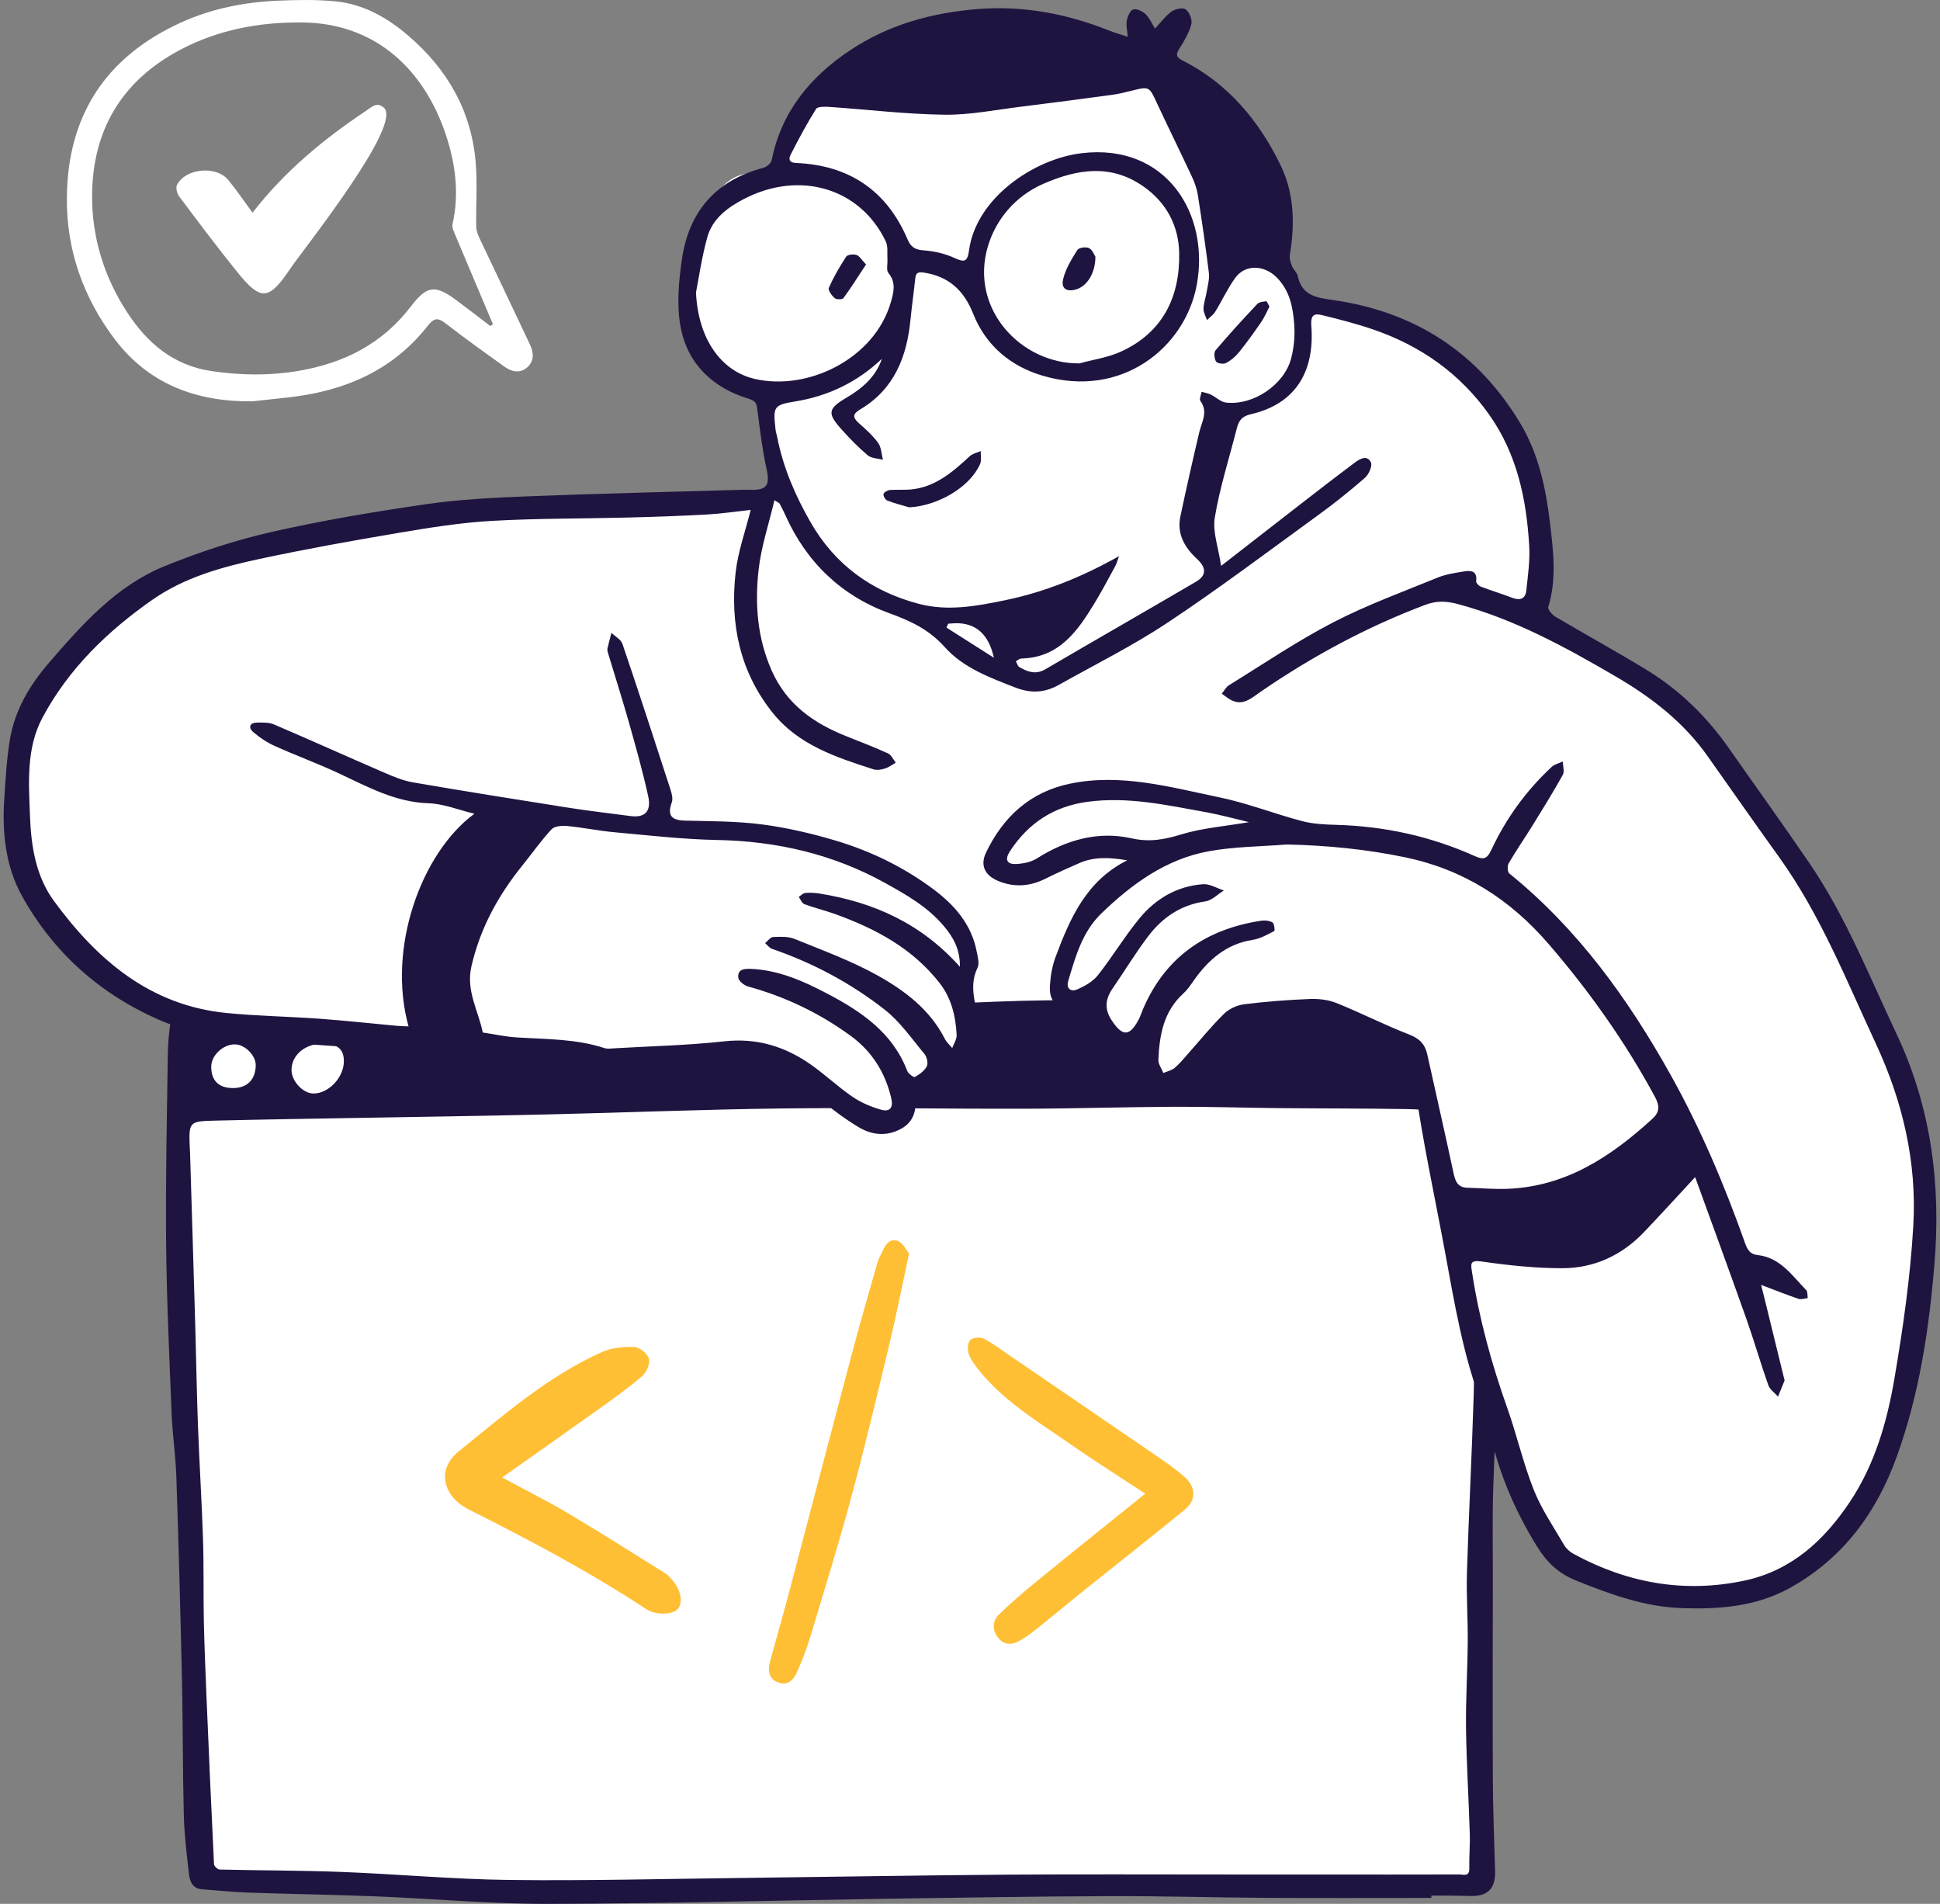 <svg width="265" height="260" viewBox="0 0 265 260" fill="none" xmlns="http://www.w3.org/2000/svg">
<rect x="0" y="0" width="265" height="260" fill="#808080" stroke="none"/>
<g clip-path="url(#clip0_17_1093)">
<path d="M2.78 118.138C-2.842 99.212 10.615 83.096 25.611 78.034C40.607 72.969 65.127 68.716 75.463 69.121C85.798 69.526 104.239 68.716 104.239 68.716L106.873 64.666L104.035 53.931C104.035 53.931 92.687 55.147 94.714 36.919C96.74 18.691 106.062 24.564 106.062 24.564C106.062 24.564 104.845 16.868 113.56 10.792C122.274 4.715 146.795 1.07 155.508 5.931C164.222 10.792 170.505 16.058 172.126 23.146C173.747 30.235 174.557 35.703 174.557 35.703L178.003 41.577C178.003 41.577 204.955 44.209 208.806 62.033C212.656 79.856 209.211 83.705 209.211 83.705C209.211 83.705 228.666 89.578 242.243 113.072C255.821 136.566 264.534 149.326 262.508 173.428C260.481 197.53 253.186 213.126 241.635 216.77C230.083 220.415 215.29 215.757 212.453 211.91C209.617 208.062 199.889 187.606 199.889 187.606L15.148 134.817L2.78 118.138Z" fill="white"/>
<path d="M23.989 143.451C23.637 145.033 25.813 255.859 27.84 256.061C29.866 256.263 84.177 258.694 129.976 258.289C175.775 257.884 200.701 258.694 201.512 256.871C202.323 255.048 203.336 150.135 202.119 149.122C200.903 148.108 24.394 141.628 23.989 143.451Z" fill="white"/>
<path d="M204.966 176.072C205.073 166.158 204.8 156.243 204.596 146.329C204.553 144.282 204.174 142.229 203.826 140.204C203.618 138.969 202.81 138.152 201.462 138.188C199.136 138.247 196.805 138.375 194.478 138.466C193.345 138.514 192.206 138.648 191.088 138.557C188.371 138.338 185.676 137.942 182.96 137.749C180.457 137.573 177.933 137.627 175.425 137.477C171.372 137.237 167.323 136.76 163.259 136.67C156.553 136.52 149.836 136.531 143.125 136.606C138.349 136.659 133.574 136.889 128.804 137.102C122.616 137.38 116.434 137.85 110.242 137.989C103.327 138.144 96.402 138.15 89.482 137.984C83.567 137.846 77.658 137.321 71.744 137.054C68.359 136.899 64.962 136.936 61.567 136.867C57.043 136.765 52.513 136.525 47.983 136.551C40.983 136.589 33.999 136.989 27.106 138.406C26.513 138.529 25.721 138.476 25.234 138.165C23.865 137.294 23.512 138.246 23.357 139.186C23.106 140.758 22.946 142.351 22.924 143.938C22.802 152.528 22.609 161.116 22.689 169.705C22.764 177.46 23.127 185.215 23.437 192.965C23.554 195.883 23.994 198.79 24.09 201.709C24.4 210.945 24.651 220.181 24.855 229.416C24.989 235.546 24.951 241.682 25.106 247.807C25.17 250.468 25.497 253.125 25.79 255.77C25.907 256.839 26.223 257.913 27.63 258.015C29.688 258.158 31.741 258.388 33.806 258.458C39.614 258.662 45.427 258.741 51.235 258.971C59.101 259.287 66.962 260.009 74.829 259.998C90.258 259.971 105.686 259.539 121.114 259.303C131.227 259.154 141.339 258.982 151.458 258.945C158.666 258.918 165.88 259.137 173.094 259.181C180.57 259.224 188.047 259.192 195.523 259.192V258.876C196.39 258.876 197.261 258.865 198.127 258.876C199.064 258.886 199.999 258.908 200.935 258.924C203.251 258.966 204.288 257.892 204.225 255.53C204.113 251.346 203.936 247.156 203.92 242.97C203.877 233.707 203.909 224.445 203.92 215.183C203.926 211.255 203.839 207.321 203.968 203.398C204.262 194.286 204.866 185.178 204.968 176.071L204.966 176.072ZM201.533 173.773C201.463 179.428 201.469 185.083 201.297 190.737C201.051 198.728 200.629 206.712 200.383 214.703C200.287 217.867 200.517 221.037 200.49 224.201C200.464 228.14 200.207 232.073 200.255 236.002C200.319 240.796 200.619 245.58 200.768 250.369C200.821 251.962 200.666 253.555 200.704 255.147C200.736 256.344 199.891 255.982 199.329 255.982C192.982 256.003 186.639 255.993 180.291 255.987H168.071C157.985 255.993 147.899 255.934 137.814 256.008C125.616 256.099 113.423 256.318 101.225 256.463C90.685 256.585 80.144 256.863 69.604 256.735C61.946 256.644 54.293 255.933 46.63 255.639C41.095 255.425 35.55 255.446 30.015 255.312C29.737 255.307 29.244 254.853 29.234 254.591C28.86 246.938 28.523 239.284 28.202 231.63C28.058 228.183 27.918 224.729 27.843 221.283C27.768 217.579 27.854 213.875 27.731 210.177C27.56 204.96 27.229 199.755 27.036 194.538C26.86 189.744 26.791 184.95 26.645 180.156C26.426 172.519 26.186 164.881 25.956 157.243C25.951 157.109 25.934 156.975 25.93 156.843C25.78 153.187 25.78 153.128 29.368 153.037C36.161 152.872 42.957 152.77 49.748 152.653C57.935 152.502 66.129 152.396 74.316 152.203C85.193 151.952 96.071 151.503 106.953 151.375C117.959 151.241 128.97 151.439 139.98 151.413C146.777 151.397 153.569 151.177 160.366 151.145C165.152 151.124 169.939 151.284 174.725 151.332C180.517 151.385 186.308 151.364 192.1 151.46C194.693 151.503 197.282 151.797 199.875 151.893C201.324 151.941 201.811 152.545 201.784 153.993C201.65 160.584 201.607 167.178 201.533 173.773Z" fill="#1F1440"/>
<path d="M68.592 201.771C71.881 203.548 74.853 205.027 77.699 206.718C82.156 209.367 86.529 212.157 90.933 214.896C91.156 215.034 91.336 215.244 91.524 215.433C92.94 216.856 93.413 218.779 92.587 219.733C91.899 220.525 89.591 220.619 88.246 219.733C80.443 214.592 72.198 210.251 63.863 206.055C62.859 205.55 61.847 204.658 61.325 203.685C60.28 201.731 60.751 199.74 62.718 198.153C68.88 193.184 74.879 187.941 82.193 184.654C83.523 184.055 85.156 183.9 86.633 183.954C87.355 183.981 88.425 184.843 88.634 185.538C88.832 186.197 88.333 187.388 87.75 187.896C85.946 189.467 83.983 190.863 82.032 192.258C77.653 195.39 73.245 198.48 68.592 201.77V201.771Z" fill="#FFBF35"/>
<path d="M156.442 203.98C153.039 201.741 149.604 199.584 146.278 197.27C141.75 194.118 136.945 191.282 133.484 186.823C133.001 186.2 132.505 185.515 132.289 184.78C132.128 184.227 132.194 183.315 132.55 182.986C132.917 182.645 133.881 182.57 134.367 182.811C135.551 183.399 136.618 184.227 137.718 184.978C144.759 189.783 151.802 194.587 158.83 199.411C159.87 200.125 160.887 200.887 161.833 201.723C163.379 203.089 163.432 204.862 161.824 206.178C157.393 209.807 152.881 213.337 148.412 216.921C146.175 218.714 143.972 220.55 141.737 222.345C141.011 222.928 140.259 223.493 139.462 223.971C138.406 224.603 137.275 224.783 136.388 223.713C135.5 222.643 135.511 221.394 136.489 220.448C138.161 218.831 139.935 217.314 141.738 215.843C146.577 211.896 151.455 207.997 156.441 203.979L156.442 203.98Z" fill="#FFBF35"/>
<path d="M124.175 171.193C123.228 175.583 122.431 179.636 121.469 183.648C119.795 190.638 118.125 197.631 116.254 204.57C114.54 210.927 112.587 217.221 110.687 223.526C110.191 225.169 109.571 226.787 108.87 228.355C108.423 229.354 107.662 230.231 106.363 229.781C104.999 229.309 104.861 228.164 105.175 226.974C105.972 223.948 106.864 220.948 107.663 217.924C110.555 206.977 113.406 196.018 116.312 185.075C117.44 180.827 118.66 176.603 119.872 172.377C120.053 171.749 120.429 171.178 120.692 170.571C121.096 169.644 121.86 169.081 122.747 169.518C123.391 169.835 123.77 170.691 124.175 171.193Z" fill="#FFBF35"/>
<path d="M46.972 144.991C46.935 147.185 44.848 149.358 42.801 149.333C41.36 149.314 39.8 147.616 39.821 146.089C39.851 143.992 41.782 142.455 44.3 142.523C46.159 142.574 46.998 143.35 46.972 144.991Z" fill="white"/>
<path d="M31.771 148.59C29.849 148.573 28.823 147.528 28.855 145.625C28.88 144.14 30.409 142.677 31.991 142.623C33.419 142.574 34.986 144.134 34.935 145.552C34.865 147.502 33.712 148.608 31.771 148.59Z" fill="white"/>
<path d="M211.037 210.086C207.998 205.833 199.283 176.667 198.067 167.958C196.851 159.249 192.798 143.249 192.798 143.249C192.798 143.249 183.071 137.983 180.031 137.983C176.992 137.983 169.696 137.173 168.075 138.996C166.453 140.819 161.428 148.766 158.752 148.109C156.076 147.452 157.131 142.844 157.131 142.844C157.131 142.844 154.293 144.06 152.47 142.439C150.647 140.819 149.43 136.768 149.43 136.768C149.43 136.768 146.391 137.375 145.377 136.161C144.363 134.945 144.566 130.692 146.998 126.641C149.43 122.59 156.726 117.324 156.726 117.324C156.726 117.324 152.875 114.691 148.822 115.906C144.769 117.121 138.892 120.361 136.663 118.741C134.434 117.12 139.703 107.399 151.051 108.412C162.4 109.425 172.735 112.462 172.735 112.462C172.735 112.462 196.041 115.703 203.336 119.552C210.632 123.4 223.398 143.451 229.478 152.97C235.558 162.489 240.218 180.717 240.218 180.717L211.037 210.085V210.086Z" fill="white"/>
<path d="M11.425 130.287C14.668 134.338 18.517 139.604 41.012 141.426C63.506 143.248 85.595 145.679 89.445 144.667C93.296 143.654 101.605 142.642 105.86 144.667C110.116 146.692 119.236 154.794 121.667 153.173C124.099 151.553 123.694 148.92 123.694 148.92C123.694 148.92 129.976 146.49 131.192 144.667C132.408 142.844 131.8 137.578 131.597 136.161C131.395 134.743 133.826 130.894 132.205 127.857C130.584 124.819 121.667 116.92 115.183 115.705C108.698 114.489 69.992 110.642 69.992 110.642C69.992 110.642 54.996 108.009 50.538 105.781C46.08 103.554 36.15 99.503 36.15 99.503L11.426 130.288L11.425 130.287Z" fill="white"/>
<path d="M240.567 175.478C240.841 176.58 241.031 177.327 241.214 178.076C242.052 181.496 242.889 184.916 243.726 188.336C243.741 188.401 243.788 188.477 243.768 188.528C243.477 189.264 243.176 189.996 242.878 190.729C242.423 190.213 241.76 189.769 241.548 189.167C240.486 186.165 239.608 183.098 238.545 180.097C236.254 173.635 233.889 167.198 231.554 160.753C229.093 163.403 226.864 165.857 224.576 168.256C221.53 171.449 217.727 173.201 213.358 173.195C209.714 173.19 206.05 172.806 202.439 172.28C200.743 172.032 200.903 172.605 201.082 173.77C202.054 180.107 203.744 186.247 205.89 192.285C207.202 195.974 208.064 199.83 209.508 203.46C210.559 206.099 212.206 208.505 213.647 210.98C213.934 211.474 214.431 211.926 214.938 212.202C222.295 216.203 230.11 217.605 238.328 215.846C244.697 214.482 249.169 210.381 252.687 205.104C256.087 200.004 257.756 194.216 258.766 188.311C259.952 181.372 260.955 174.359 261.355 167.34C261.847 158.713 259.912 150.431 256.245 142.544C252.198 133.843 248.655 124.894 243.002 117.027C239.731 112.477 236.517 107.885 233.285 103.306C229.983 98.624 225.579 95.223 220.682 92.369C213.817 88.368 206.869 84.555 199.122 82.488C197.662 82.099 196.282 81.998 194.695 82.597C186.657 85.63 179.18 89.668 172.118 94.526C170.952 95.328 169.775 96.467 168.133 95.584C167.694 95.347 167.305 95.017 166.892 94.732C167.216 94.34 167.467 93.829 167.877 93.576C172.588 90.67 177.188 87.544 182.092 85.003C186.688 82.622 191.596 80.837 196.399 78.871C197.492 78.424 198.709 78.249 199.887 78.051C200.861 77.887 201.818 77.886 201.642 79.385C201.617 79.605 201.991 80.003 202.262 80.107C203.692 80.654 205.161 81.1 206.592 81.643C207.645 82.042 208.368 81.773 208.488 80.657C208.704 78.632 209.005 76.579 208.887 74.56C208.517 68.169 207.22 62.002 203.434 56.647C199.455 51.017 194.071 47.223 187.584 44.999C185.325 44.225 183.002 43.621 180.68 43.058C179.647 42.808 178.997 42.829 179.125 44.51C179.588 50.562 177.125 55.135 170.856 56.569C169.633 56.848 169.211 57.458 168.95 58.484C167.919 62.542 166.626 66.553 165.941 70.666C165.614 72.626 166.436 74.779 166.801 77.28C170.614 74.316 174.022 71.659 177.439 69.013C179.968 67.055 182.496 65.095 185.056 63.179C185.75 62.66 186.756 62.081 187.264 63.142C187.496 63.626 186.969 64.799 186.439 65.262C184.38 67.057 182.235 68.767 180.024 70.373C173.235 75.305 166.523 80.361 159.539 85.002C154.776 88.168 149.613 90.736 144.611 93.542C142.714 94.606 140.831 94.724 138.692 93.892C135.182 92.527 131.573 91.191 129.071 88.39C126.904 85.965 124.429 84.815 121.455 83.733C114.945 81.365 110.16 76.79 107.289 70.374C107.046 69.829 106.77 69.296 106.487 68.769C106.433 68.669 106.273 68.623 105.786 68.314C105.017 71.581 103.969 74.672 103.62 77.84C103.108 82.499 103.436 87.119 105.407 91.566C107.462 96.204 111.145 98.766 115.618 100.547C117.527 101.307 119.448 102.042 121.317 102.895C121.763 103.099 122.015 103.726 122.358 104.157C121.871 104.429 121.412 104.789 120.89 104.95C120.396 105.104 119.785 105.214 119.315 105.062C114.218 103.421 109.083 101.749 105.563 97.363C101.051 91.744 99.695 85.168 100.486 78.172C100.81 75.302 101.827 72.513 102.543 69.634C100.596 69.846 98.578 70.151 96.548 70.265C92.951 70.466 89.348 70.585 85.746 70.677C79.544 70.836 73.333 70.782 67.144 71.136C62.977 71.374 58.819 72.034 54.696 72.729C48.274 73.813 41.858 74.96 35.491 76.323C30.341 77.425 25.217 78.835 20.825 81.903C14.691 86.187 9.369 91.328 5.807 97.994C3.549 102.219 3.933 106.925 4.1 111.515C4.25 115.609 4.919 119.701 7.375 123.049C13.271 131.083 20.492 137.31 30.952 138.34C35.188 138.757 39.457 138.816 43.704 139.126C47.211 139.382 50.707 139.769 54.208 140.09C54.727 140.137 55.249 140.14 55.806 140.166C52.835 129.492 57.54 116.457 64.803 111.127C62.609 110.601 60.59 109.761 58.545 109.697C53.948 109.552 50.137 107.402 46.161 105.553C43.328 104.236 40.383 103.16 37.534 101.874C36.473 101.395 35.457 100.725 34.577 99.962C33.923 99.395 34.05 98.697 35.093 98.68C35.874 98.665 36.738 98.638 37.429 98.934C42.449 101.08 47.427 103.329 52.439 105.494C53.719 106.047 55.045 106.609 56.405 106.843C63.493 108.061 70.595 109.195 77.699 110.312C80.505 110.753 83.331 111.074 86.147 111.446C88.083 111.7 89.002 110.815 88.543 108.736C87.798 105.362 86.861 102.027 85.921 98.7C85.016 95.501 84.002 92.333 83.043 89.149C82.986 88.96 82.94 88.74 82.981 88.555C83.141 87.841 83.338 87.133 83.522 86.422C84.038 86.924 84.822 87.333 85.027 87.938C87.271 94.547 89.433 101.184 91.587 107.823C91.768 108.38 91.945 109.08 91.763 109.583C91.087 111.457 91.805 112.025 93.621 112.069C97.13 112.153 100.665 112.137 104.133 112.592C107.528 113.038 110.911 113.826 114.197 114.81C118.946 116.231 123.387 118.394 127.397 121.36C130.374 123.563 132.713 126.224 133.426 129.998C133.561 130.712 133.81 131.592 133.53 132.163C132.098 135.084 133.69 137.843 133.809 140.669C133.888 142.58 133.897 144.769 132.061 145.651C130.442 146.43 129.5 147.408 128.547 148.836C128.01 149.64 126.442 149.756 125.056 150.292C125.126 151.51 124.884 153.163 123.117 154.137C121.087 155.255 119.054 155.01 117.211 153.886C115.397 152.779 113.641 151.513 112.075 150.081C107.634 146.023 102.485 144.608 96.577 145.316C92.608 145.792 88.611 146.063 84.621 146.333C83.508 146.408 82.371 146.16 81.245 146.057C76.151 145.589 71.054 145.131 65.962 144.647C62.388 144.307 58.822 143.875 55.245 143.583C49.683 143.128 44.116 142.744 38.549 142.355C32.822 141.955 27.042 141.599 21.724 139.272C13.602 135.718 7.205 129.999 2.945 122.246C0.787 118.319 0.283 113.771 0.576 109.249C0.756 106.485 0.895 103.699 1.356 100.975C2.027 97.001 4.019 93.608 6.637 90.574C11.193 85.293 15.852 80.027 22.463 77.328C27.186 75.4 32.1 73.787 37.07 72.654C44.051 71.064 51.139 69.881 58.228 68.851C62.829 68.183 67.508 67.962 72.162 67.778C81.764 67.4 91.373 67.181 100.978 66.899C101.436 66.885 101.896 66.87 102.354 66.889C104.772 66.986 105.205 66.302 104.698 63.983C104.132 61.391 103.808 58.742 103.474 56.106C103.369 55.27 103.372 54.788 102.302 54.466C97.391 52.991 93.942 49.729 92.977 44.707C92.403 41.719 92.706 38.461 93.149 35.401C94.087 28.927 97.752 24.642 104.222 22.934C104.689 22.811 105.32 22.309 105.405 21.888C106.738 15.264 110.659 10.497 116.133 6.857C121.418 3.342 127.314 1.729 133.604 1.234C139.853 0.742 145.785 1.895 151.554 4.189C152.282 4.479 153.042 4.688 154.049 5.02C153.977 4.108 153.792 3.432 153.915 2.817C154.03 2.244 154.374 1.419 154.799 1.287C155.263 1.144 156.066 1.531 156.483 1.933C157.031 2.461 157.348 3.23 157.772 3.907C158.547 3.079 159.186 2.183 160.033 1.573C160.53 1.214 161.602 0.995 161.974 1.284C162.475 1.671 162.884 2.692 162.733 3.292C162.45 4.424 161.817 5.5 161.183 6.506C160.677 7.308 160.497 7.734 161.547 8.265C167.764 11.41 172.007 16.511 174.958 22.637C176.785 26.432 176.901 30.61 176.191 34.781C176.107 35.271 176.296 35.846 176.485 36.333C176.676 36.82 177.175 37.216 177.278 37.706C177.84 40.404 179.875 40.653 182.117 40.976C193.286 42.582 201.906 48.141 207.712 57.883C210.224 62.097 211.179 66.807 211.746 71.59C212.193 75.354 212.648 79.141 211.488 82.899C211.389 83.221 212.025 83.962 212.483 84.233C216.61 86.675 220.819 88.978 224.911 91.473C229.414 94.22 233.128 97.844 236.155 102.172C239.828 107.422 243.578 112.616 247.186 117.91C252.131 125.169 255.347 133.319 259.071 141.211C263.787 151.205 265.141 161.74 264.244 172.594C263.504 181.553 262.171 190.436 259.083 198.958C256.334 206.545 251.833 212.703 244.699 216.745C239.983 219.417 234.832 219.808 229.583 219.603C224.577 219.408 219.985 217.733 215.37 215.879C212.818 214.853 211.293 213.363 209.896 211.1C206.698 205.92 204.448 200.436 203.278 194.48C203.126 193.701 202.863 192.934 202.572 192.193C199.858 185.269 198.687 177.974 197.34 170.719C195.957 163.265 194.33 155.845 193.283 148.343C192.869 145.371 191.715 144.018 189.011 143.213C187.055 142.63 185.21 141.58 183.423 140.55C180.699 138.981 177.884 138.833 174.927 139.575C174.282 139.737 173.545 140.075 172.975 139.908C170.166 139.085 168.696 140.795 167.176 142.654C165.826 144.304 164.357 145.863 162.881 147.403C162.287 148.023 161.584 148.575 160.841 149.004C158.829 150.168 157.037 149.574 156.081 147.451C155.783 146.79 155.459 146.05 155.479 145.355C155.521 143.968 155.175 143.634 153.689 143.803C151.863 144.012 149.297 141.597 148.773 139.412C148.447 138.056 147.929 137.476 146.416 137.56C144.216 137.682 143.292 136.713 143.421 134.57C143.5 133.262 143.732 131.911 144.188 130.687C146.164 125.397 148.403 120.261 153.98 117.49C151.665 117.098 149.525 116.961 147.468 117.853C145.878 118.541 144.298 119.255 142.748 120.026C140.65 121.069 138.508 121.2 136.367 120.315C134.535 119.558 133.853 118.187 134.684 116.446C137.017 111.559 140.706 108.159 146.137 107.027C153.121 105.57 159.851 107.499 166.573 108.888C170.4 109.679 174.085 111.142 177.876 112.138C179.406 112.54 181.047 112.604 182.643 112.65C189.186 112.841 195.45 114.221 201.42 116.895C202.474 117.367 203.065 117.447 203.671 116.147C205.687 111.819 208.451 107.985 211.964 104.725C212.355 104.362 212.965 104.234 213.473 103.997C213.487 104.609 213.734 105.349 213.477 105.811C212.19 108.133 210.789 110.392 209.392 112.651C208.304 114.41 207.125 116.115 206.08 117.898C205.878 118.241 205.912 119.074 206.165 119.278C215.505 126.846 222.378 136.368 228.188 146.76C232.299 154.115 235.561 161.838 238.37 169.762C238.68 170.636 239.034 171.28 240.081 171.394C243.181 171.732 244.796 174.198 246.725 176.182C246.942 176.406 246.872 176.907 246.936 177.278C246.516 177.319 246.049 177.501 245.685 177.378C244.074 176.833 242.494 176.2 240.574 175.473L240.567 175.478ZM152.853 75.948C152.688 76.401 152.575 76.882 152.347 77.301C151.431 78.995 150.528 80.698 149.53 82.343C147.201 86.178 144.69 89.804 139.523 89.93C139.267 89.936 139.016 90.171 138.764 90.299C138.92 90.574 139.007 90.968 139.243 91.101C140.363 91.742 141.466 92.178 142.793 91.399C149.637 87.387 156.528 83.456 163.37 79.442C164.826 78.588 164.797 77.521 163.517 76.34C161.816 74.769 160.728 72.916 161.24 70.509C162.055 66.675 162.914 62.851 163.816 59.037C164.156 57.606 165.065 56.253 163.968 54.744C163.79 54.501 164.069 53.927 164.138 53.505C164.559 53.628 165.006 53.696 165.394 53.884C166.094 54.222 166.729 54.885 167.444 54.972C171.142 55.422 175.412 52.58 176.368 48.947C176.768 47.429 176.903 45.771 176.781 44.207C176.603 41.911 176.171 39.664 174.374 37.869C172.692 36.19 170.104 36.044 168.72 37.962C167.679 39.405 166.928 41.057 165.99 42.58C165.718 43.02 165.246 43.337 164.866 43.711C164.698 43.187 164.379 42.66 164.397 42.143C164.425 41.359 164.711 40.588 164.839 39.803C164.976 38.962 165.231 38.091 165.131 37.27C164.694 33.702 164.172 30.141 163.617 26.588C163.485 25.752 163.181 24.918 162.821 24.147C161.244 20.769 159.595 17.425 158.017 14.047C156.963 11.788 156.999 11.78 154.5 12.408C153.662 12.618 152.818 12.829 151.964 12.944C147.816 13.505 143.667 14.056 139.512 14.565C136.012 14.993 132.501 15.713 129.003 15.666C123.756 15.598 118.517 14.958 113.274 14.6C112.661 14.558 111.684 14.538 111.471 14.879C110.204 16.901 109.073 19.014 107.992 21.143C107.74 21.641 107.715 22.216 108.756 22.259C115.975 22.556 121.114 26.006 123.966 32.677C124.428 33.755 124.992 34.106 126.164 34.189C127.591 34.289 129.076 34.628 130.37 35.224C131.731 35.851 132.154 35.777 132.366 34.198C133.314 27.101 141.167 21.699 147.774 20.918C159.333 19.553 165.261 29.238 163.477 38.898C161.889 47.491 153.203 54.469 142.466 51.321C138.056 50.028 134.662 47.206 132.928 42.831C131.666 39.65 129.582 37.728 126.158 37.221C125.3 37.093 125.096 37.345 125.018 38.08C124.821 39.935 124.554 41.784 124.372 43.641C123.877 48.718 122.162 53.124 117.55 55.882C116.526 56.493 116.378 56.946 117.298 57.765C118.244 58.608 119.215 59.468 119.952 60.482C120.391 61.088 120.403 62.005 120.607 62.782C119.908 62.597 119.044 62.608 118.541 62.188C117.265 61.121 116.099 59.909 114.982 58.671C112.963 56.432 113.077 55.82 115.642 54.301C117.779 53.035 119.611 51.495 120.469 48.998C117.117 52.167 113.202 54.069 108.665 54.816C105.637 55.315 105.59 55.529 105.941 58.69C105.978 59.017 106.096 59.335 106.159 59.661C106.967 63.83 108.629 67.675 110.727 71.33C114.053 77.125 119.064 80.758 125.485 82.457C129.471 83.512 133.425 82.772 137.338 81.96C142.784 80.831 147.87 78.76 152.854 75.949L152.853 75.948ZM175.829 115.323C172.245 115.613 168.607 115.609 165.089 116.256C159.255 117.328 154.595 120.728 150.421 124.767C147.841 127.264 146.903 130.649 145.917 133.966C145.602 135.027 146.311 135.469 147.097 135.134C148.145 134.687 149.268 134.063 149.956 133.196C151.937 130.695 153.589 127.931 155.608 125.465C157.83 122.75 160.765 121.007 164.338 120.752C165.26 120.685 166.231 121.303 167.179 121.606C166.337 122.122 165.543 122.972 164.645 123.098C161.304 123.566 158.78 125.296 156.83 127.87C155.103 130.15 153.617 132.611 151.992 134.969C150.932 136.508 150.867 137.855 151.868 139.365C153.335 141.575 154.291 141.559 155.519 139.277C155.771 138.81 155.923 138.292 156.134 137.803C159.19 130.671 164.756 126.879 172.283 125.736C172.784 125.66 173.41 125.721 173.818 125.974C174.065 126.128 174.169 127.093 174.057 127.151C173.118 127.633 172.146 128.191 171.124 128.35C167.49 128.916 165.046 131.088 163.033 133.946C162.612 134.546 162.194 135.175 161.657 135.661C158.947 138.105 158.375 141.354 158.232 144.738C158.208 145.324 158.676 145.932 158.916 146.531C159.436 146.306 160.041 146.183 160.458 145.836C161.12 145.286 161.667 144.595 162.243 143.948C163.888 142.104 165.444 140.173 167.2 138.444C167.889 137.766 168.986 137.269 169.953 137.147C172.924 136.776 175.919 136.547 178.91 136.427C180.128 136.378 181.453 136.53 182.571 136.98C185.905 138.323 189.117 139.971 192.467 141.267C193.894 141.819 194.654 142.583 194.967 144.011C196.147 149.396 197.392 154.767 198.542 160.16C198.787 161.309 199.102 162.17 200.45 162.204C202.246 162.249 204.044 162.417 205.835 162.354C213.867 162.071 220.076 157.955 225.746 152.754C226.711 151.869 226.721 151.005 226.051 149.768C222 142.28 217.122 135.401 211.566 128.948C206.281 122.81 199.906 118.731 191.919 117.073C186.6 115.969 181.262 115.45 175.827 115.328L175.829 115.323ZM131.124 132.024C131.15 129.581 130.163 127.93 128.912 126.449C126.724 123.86 123.848 122.209 120.908 120.584C113.746 116.623 106.096 114.87 97.95 114.713C93.298 114.624 88.652 114.082 84.011 113.663C81.83 113.466 79.672 113.018 77.491 112.806C76.781 112.738 75.76 112.804 75.35 113.244C73.907 114.794 72.684 116.544 71.351 118.197C68.043 122.298 65.58 126.78 64.391 131.993C63.634 135.309 65.34 138.019 65.946 141.001C67.496 141.233 69.037 141.578 70.594 141.675C74.616 141.924 78.667 141.858 82.566 143.132C82.99 143.27 83.497 143.185 83.964 143.158C88.951 142.866 93.959 142.758 98.919 142.209C103.377 141.716 107.235 142.903 110.779 145.396C112.739 146.775 114.494 148.448 116.473 149.796C117.641 150.591 119.02 151.173 120.386 151.554C121.566 151.882 122.05 151.246 121.737 149.941C120.893 146.425 119.111 143.574 116.168 141.434C111.916 138.34 107.264 136.113 102.19 134.72C101.651 134.573 100.894 133.974 100.849 133.522C100.736 132.389 101.585 132.27 102.579 132.313C106.361 132.476 109.734 133.978 112.968 135.674C117.612 138.11 121.932 141.008 123.932 146.259C124.075 146.634 124.825 147.169 124.972 147.083C125.603 146.714 126.292 146.23 126.604 145.609C126.813 145.194 126.606 144.327 126.271 143.924C124.541 141.846 122.958 139.538 120.863 137.895C116.23 134.263 111.047 131.501 105.449 129.576C105.09 129.453 104.824 129.061 104.517 128.795C104.876 128.503 105.227 127.982 105.599 127.964C106.579 127.92 107.66 127.867 108.537 128.223C112.353 129.776 116.261 131.202 119.846 133.195C123.571 135.266 127.025 137.865 129.058 141.861C129.299 142.332 129.728 142.706 130.07 143.125C130.284 142.531 130.705 141.927 130.677 141.346C130.548 138.782 129.964 136.319 128.345 134.244C124.637 129.493 119.557 126.795 114.021 124.81C112.649 124.319 111.224 123.978 109.86 123.469C109.533 123.346 109.356 122.821 109.109 122.483C109.408 122.294 109.695 121.971 110.007 121.944C110.666 121.889 111.348 121.928 112.002 122.034C119.306 123.224 125.779 126.051 131.122 132.025L131.124 132.024ZM95.07 39.945C95.369 46.313 98.511 50.669 103.063 51.738C110.316 53.441 119.457 49.018 121.687 41.269C122.06 39.974 122.445 38.599 121.361 37.29C121.034 36.895 121.263 36.047 121.221 35.407C121.167 34.591 121.325 33.668 120.998 32.979C117.534 25.695 109.256 23.209 101.616 27.176C99.388 28.333 97.326 29.858 96.623 32.378C95.846 35.164 95.443 38.056 95.069 39.944L95.07 39.945ZM147.451 49.624C149.356 49.101 151.372 48.823 153.143 48.009C158.817 45.402 161.173 40.579 161.076 34.608C161.015 30.874 159.373 27.685 156.179 25.455C151.692 22.321 147.092 23.113 142.514 25.104C138.702 26.761 136.035 29.972 134.945 33.635C132.402 42.187 139.492 49.708 147.451 49.624ZM170.61 112.277C168.587 111.802 166.689 111.267 164.758 110.92C159.401 109.959 154.076 108.749 148.545 109.5C143.93 110.127 140.48 112.399 137.963 116.237C137.22 117.367 137.51 118.062 138.838 117.991C139.79 117.94 140.851 117.725 141.638 117.229C145.634 114.707 149.963 113.453 154.575 114.485C157.022 115.033 159.032 114.662 161.327 113.959C164.218 113.073 167.31 112.842 170.61 112.277ZM129.526 85.174C129.445 85.349 129.363 85.526 129.282 85.702C131.347 87.016 133.411 88.331 135.763 89.826C135.052 86.612 133.292 85.04 130.483 85.113C130.163 85.121 129.844 85.154 129.526 85.174Z" fill="#1F1440"/>
<path d="M34.495 54.804C26.863 54.905 20.319 52.462 15.676 46.328C11.404 40.681 9.07 34.2 9.133 26.991C9.231 15.692 14.515 7.723 24.727 3.074C28.938 1.157 33.477 0.27 38.106 0.085C40.682 -0.018 43.286 -0.071 45.845 0.186C49.679 0.57 52.927 2.423 55.812 4.905C61.143 9.491 64.428 15.21 64.985 22.28C65.213 25.169 64.999 28.093 65.052 30.999C65.062 31.558 65.317 32.142 65.563 32.666C67.836 37.479 70.145 42.274 72.411 47.091C72.928 48.191 72.981 49.364 71.963 50.214C70.927 51.078 69.802 50.719 68.827 50.019C66.172 48.113 63.51 46.216 60.931 44.211C59.882 43.395 59.346 43.325 58.436 44.486C53.569 50.693 46.889 53.462 39.24 54.288C37.657 54.458 36.077 54.633 34.495 54.806V54.804ZM66.986 44.529C67.102 44.444 67.218 44.359 67.334 44.274C65.617 40.214 63.891 36.157 62.188 32.09C61.992 31.623 61.715 31.061 61.815 30.618C62.769 26.383 62.196 22.213 60.846 18.238C57.962 9.737 51.524 3.147 41.208 3.062C35.452 3.015 29.811 4.051 24.61 6.804C16.59 11.05 12.616 17.834 12.579 26.749C12.556 32.423 14.212 37.807 17.346 42.618C20.107 46.853 23.676 49.919 28.944 50.684C32.847 51.25 36.647 51.327 40.583 50.681C46.95 49.636 52.206 46.974 56.145 41.826C58.296 39.014 59.43 38.848 62.263 40.946C63.851 42.122 65.413 43.333 66.986 44.529Z" fill="white"/>
<path d="M124.196 69.285C123.195 68.987 122.176 68.735 121.206 68.358C120.939 68.254 120.631 67.737 120.685 67.479C120.734 67.237 121.222 66.948 121.539 66.92C122.524 66.835 123.527 66.938 124.508 66.836C127.822 66.489 130.165 64.42 132.481 62.289C132.864 61.937 133.467 61.824 133.968 61.6C133.947 62.195 134.099 62.865 133.876 63.373C132.498 66.526 128.115 69.083 124.196 69.284V69.285Z" fill="#1F1440"/>
<path d="M173.406 41.871C173.043 42.563 172.743 43.3 172.303 43.941C171.331 45.355 170.331 46.757 169.256 48.093C168.773 48.691 168.137 49.228 167.46 49.583C167.116 49.763 166.278 49.638 166.109 49.371C165.863 48.981 165.786 48.14 166.044 47.835C167.879 45.669 169.8 43.576 171.746 41.506C172.002 41.234 172.543 41.188 172.963 41.144C173.066 41.133 173.213 41.541 173.407 41.872L173.406 41.871Z" fill="#1F1440"/>
<path d="M118.298 36.118C117.245 37.717 116.279 39.254 115.211 40.715C115.062 40.919 114.253 40.923 114.014 40.715C113.614 40.368 113.075 39.617 113.211 39.312C113.877 37.829 114.693 36.406 115.588 35.047C115.774 34.765 116.577 34.677 116.99 34.815C117.409 34.957 117.697 35.49 118.298 36.118Z" fill="#1F1440"/>
<path d="M149.63 35.06C149.625 37.317 148.489 39.073 147.019 39.516C145.724 39.907 144.909 39.428 145.221 38.125C145.558 36.713 146.378 35.387 147.163 34.134C147.364 33.814 148.355 33.676 148.765 33.884C149.243 34.126 149.483 34.84 149.63 35.06Z" fill="#1F1440"/>
<path d="M34.495 29.046C33.308 27.436 32.313 25.947 31.178 24.576C29.524 22.58 25.365 22.97 24.178 25.242C23.977 25.627 24.186 26.439 24.488 26.842C27.079 30.301 29.675 33.76 32.389 37.123C35.661 41.179 36.722 41.041 39.676 36.654C41.381 34.121 55.07 17.024 52.441 14.714C51.464 13.856 50.783 14.611 49.993 15.137C44.194 18.999 38.873 23.401 34.495 29.046Z" fill="white"/>
</g>
<defs>
<clipPath id="clip0_17_1093">
<rect width="264" height="260" fill="white" transform="translate(0.5)"/>
</clipPath>
</defs>
</svg>
